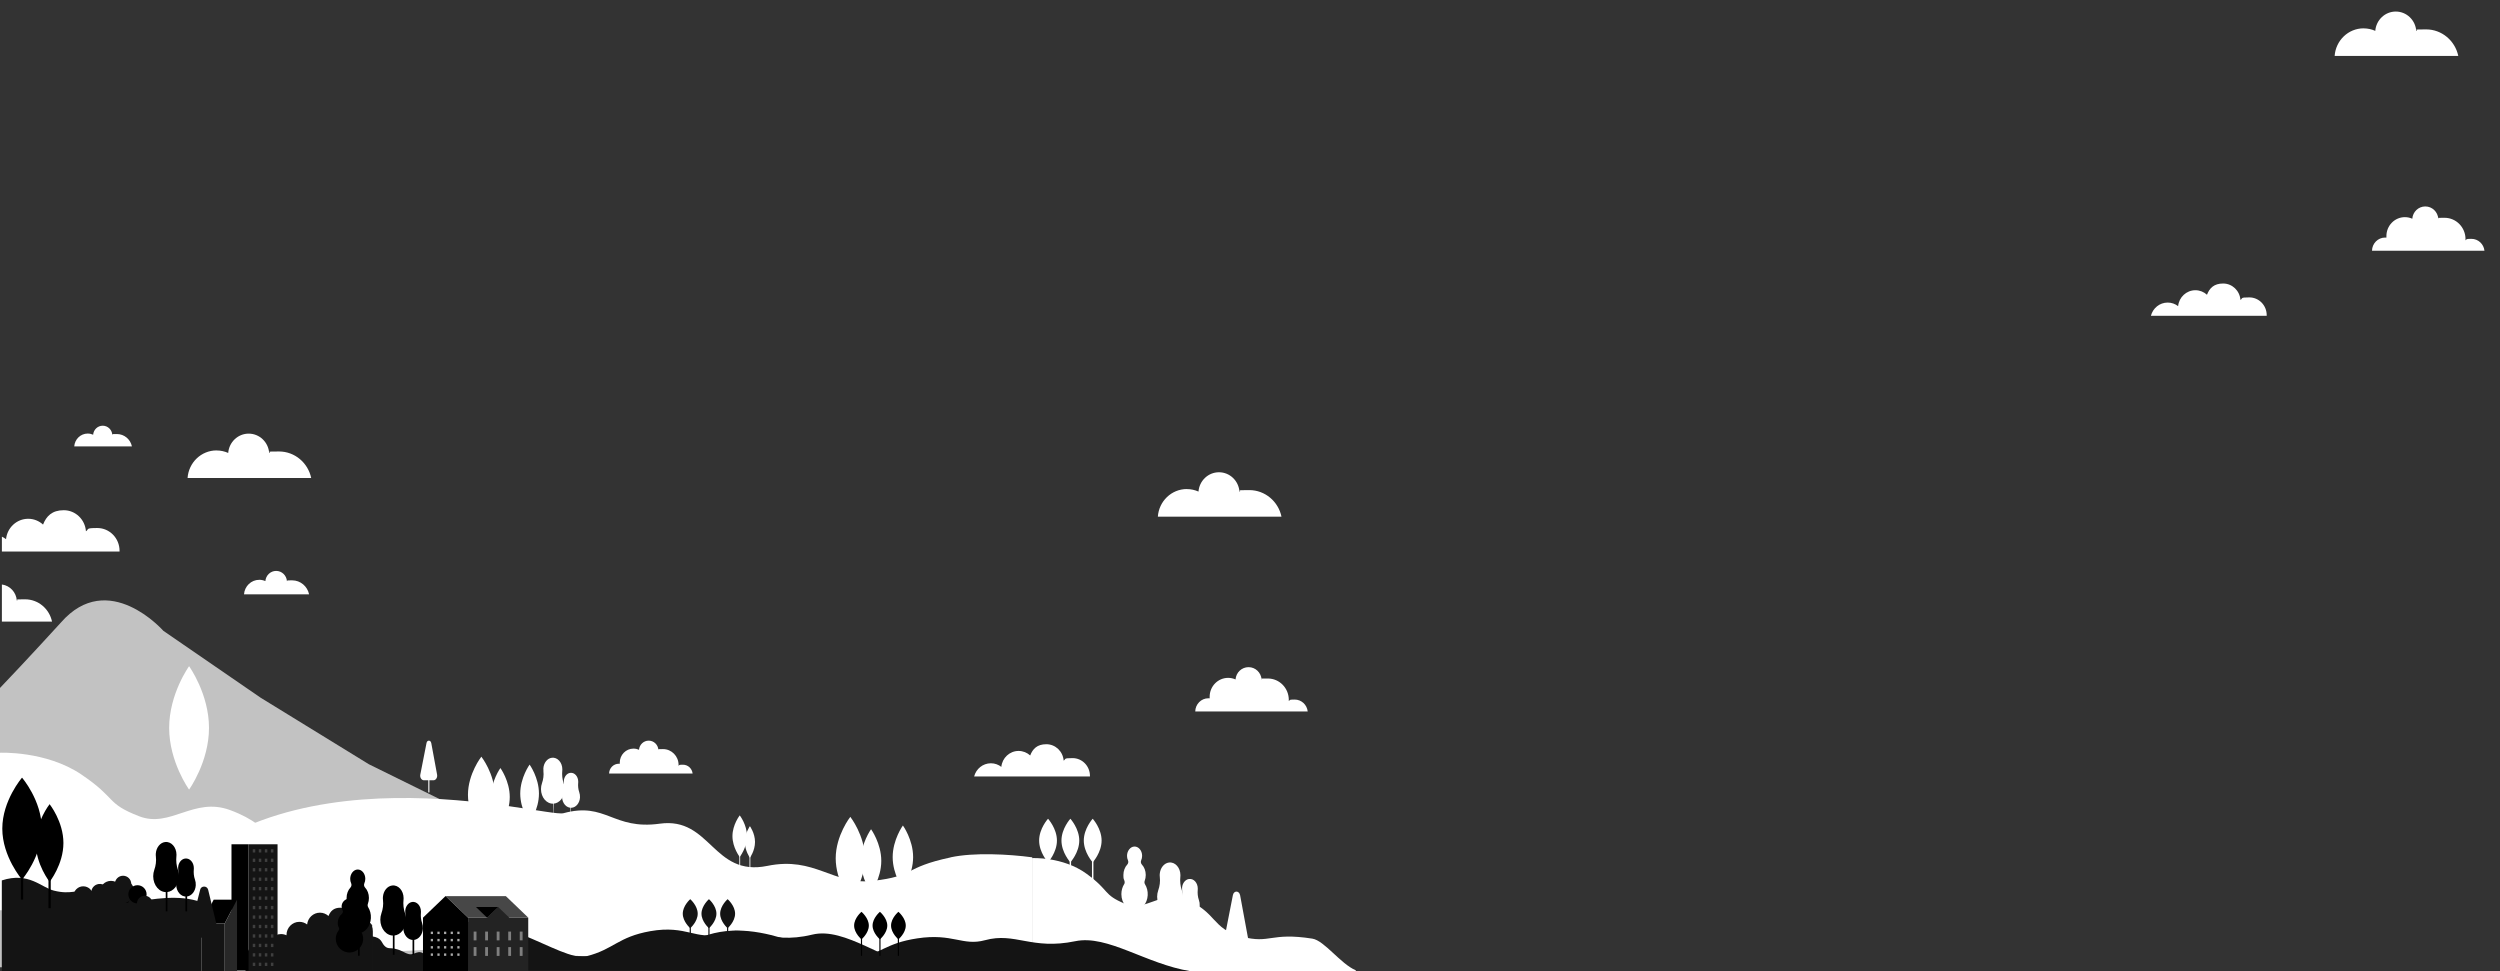 <?xml version="1.0" encoding="UTF-8"?>
<svg id="Layer_1" xmlns="http://www.w3.org/2000/svg" version="1.1" viewBox="0 0 6626.7 2574.1">
  <rect x="0" y="0" width="6626.7" height="2574.1" fill="#333333" stroke="none"/>
  <!-- Generator: Adobe Illustrator 29.2.1, SVG Export Plug-In . SVG Version: 2.1.0 Build 116)  -->
  <defs>
    <style>
      .st0 {
        fill: #141414;
      }

      .st1 {
        fill: #3f3f3f;
      }

      .st2, .st3 {
        fill: #fff;
      }

      .st4 {
        fill: none;
      }

      .st5 {
        fill: #282828;
      }

      .st6 {
        fill: #474747;
      }

      .st7 {
        fill: #232323;
      }

      .st3 {
        isolation: isolate;
        opacity: .7;
      }

      .st8 {
        fill: #aaa;
      }

      .st9 {
        fill: #7f7f7f;
      }
    </style>
  </defs>
  <g id="Layer_11" data-name="Layer_1">
    <g id="Layer_1-2">
      <path class="st3" d="M-3.4,1827.3l1,736.7,1225.4-.9,52.4-390.7-297.6-146.6-286.8-176.3-258-177.4s-146-166-271.7-21.8c0,0-90.1,99-164.9,177h0Z"/>
      <path class="st2" d="M215.7,2052.9c-94.6-63.6-217-57.6-217-57.6v417.5h1291.1v-68.7c-60.2-23.3-126.4-45.3-174.4-52.2-168.9-24.3-166.1,20.4-281.3-7.3-121.8-29.3-97-90.3-224.1-137.3-96.7-35.8-158.2,48.6-241.3,16.3-89.5-34.8-57.9-46.7-153-110.6h0Z"/>
      <g>
        <path class="st2" d="M2519.7,2272.5c62-13.3,153.7-8.4,216.5,0v288.8l-1430.2-32.4-918.6-132.9c332.7-440.9,1057.9-227.3,1106.3-240.5,112.6-30.8,130.7,45.1,255.1,27.8,135.3-18.8,140.5,141.6,285.1,111.9,126.6-26,173.5,51.6,279.5,39.7,114.2-12.8,80.2-35.3,206.4-62.2h0s0,0,0,0Z"/>
        <path class="st0" d="M1140.9,2462.9v110.3h1324.5c-121.2-23.2-224.9-117.1-312.5-95.8-119.3,29-162.8-29.6-245.4-3.2-60.7,19.5-87.2-23.1-183.7-6-86.1,15.3-97.1,48.3-168.9,66.4-71,17.9-247.2-146.1-414-71.8h0Z"/>
        <path class="st2" d="M2880,2316c-62.9-45.8-144.3-41.4-144.3-41.4v300.5h858.8l-1-3.3c-40-16.8-83.1-78.8-115-83.8-112.4-17.5-110.5,14.7-187.1-5.3-81-21.1-64.5-65-149.1-98.8-64.3-25.7-105.2,35-160.5,11.7-59.6-25.1-38.5-33.6-101.8-79.6h0Z"/>
        <g>
          <path class="st2" d="M2979.6,2343.9c-4.5,7.3-7.2,16.3-7.2,26.2,0,24.4,16.6,44.1,36.6,43,17.6-1,32.1-18.6,33.2-40.2.6-10.9-2.2-20.9-7.1-28.9-1.7-2.7-2-6.3-.8-9.4,1.7-4.6,2.7-9.8,2.7-15.3,0-11.1-4-21-10.3-27.7-2.6-2.8-3.5-7.5-1.8-11.2,1.6-3.5,2.5-7.6,2.5-11.9,0-13.8-9.3-25-20.6-24.6-10.7.4-19.5,11.7-19.4,24.9,0,4.2.9,8.1,2.5,11.6,1.7,3.8.8,8.4-1.8,11.2-6.3,6.7-10.3,16.6-10.3,27.7s1,10.6,2.7,15.3c1.1,3.1.9,6.7-.7,9.3h0Z"/>
          <g>
            <path class="st2" d="M3133.5,2359.2c1.1,9.1-.2,18.3-3.2,26.7-1.4,3.9-2.2,8.3-2.2,12.8,0,18.4,12.6,33.2,27.8,31.9,12.9-1.1,23.3-14,24.1-29.8.3-5.4-.5-10.5-2.1-15-3.1-8.6-3.9-18.1-3.1-27.5,0-1,.1-1.9.1-2.9,0-15.1-10.6-27.2-23.2-25.5-9.7,1.3-17.5,11-18.4,23-.2,2.1-.1,4.2.1,6.3h0Z"/>
            <rect class="st2" x="3152.6" y="2363.7" width="4.5" height="106.3"/>
          </g>
          <g>
            <path class="st2" d="M3074.3,2324.8c1.4,11.9-.2,24.1-4.2,35.2-1.8,5.2-2.9,10.9-2.9,16.9,0,24.2,16.6,43.7,36.6,42,16.9-1.4,30.6-18.4,31.7-39.2.4-7.1-.7-13.8-2.8-19.8-4.1-11.3-5.2-23.9-4-36.2.1-1.3.2-2.5.2-3.8,0-19.9-14-35.9-30.6-33.6-12.8,1.7-23,14.5-24.2,30.3-.2,2.8-.2,5.6.2,8.3h0Z"/>
            <rect class="st2" x="3100.4" y="2331.6" width="4.5" height="138.4"/>
          </g>
          <rect class="st2" x="3008.1" y="2324.2" width="4.5" height="148.3"/>
        </g>
        <g>
          <g>
            <path class="st2" d="M2896.4,2170.2s23.6,25.9,23.6,57.8-23.6,57.8-23.6,57.8c0,0-23.6-25.9-23.6-57.8s23.6-57.8,23.6-57.8Z"/>
            <rect class="st2" x="2894.5" y="2220.9" width="3.8" height="134.2"/>
          </g>
          <g>
            <path class="st2" d="M2837.2,2170.2s23.6,25.9,23.6,57.8-23.6,57.8-23.6,57.8c0,0-23.6-25.9-23.6-57.8s23.6-57.8,23.6-57.8Z"/>
            <rect class="st2" x="2835.3" y="2220.9" width="3.8" height="134.2"/>
          </g>
          <g>
            <path class="st2" d="M2778,2170.2s23.6,25.9,23.6,57.8-23.6,57.8-23.6,57.8c0,0-23.6-25.9-23.6-57.8s23.6-57.8,23.6-57.8Z"/>
            <rect class="st2" x="2776.1" y="2220.9" width="3.8" height="134.2"/>
          </g>
        </g>
        <g>
          <path class="st2" d="M2393.3,2188.1s27.1,37.5,27.1,83.9-27.1,83.9-27.1,83.9c0,0-27.1-37.6-27.1-83.9s27.1-83.9,27.1-83.9Z"/>
          <rect class="st2" x="2391" y="2257.2" width="4.5" height="138.7"/>
        </g>
        <g>
          <path class="st2" d="M2308.9,2198s27.1,37.5,27.1,83.9-27.1,83.9-27.1,83.9c0,0-27.1-37.6-27.1-83.9s27.1-83.9,27.1-83.9Z"/>
          <rect class="st2" x="2306.6" y="2280" width="4.5" height="111.3"/>
        </g>
        <g>
          <path class="st2" d="M2253.9,2165.2s38.7,49.3,38.7,110.1-38.7,110.1-38.7,110.1c0,0-38.7-49.3-38.7-110.1s38.7-110.1,38.7-110.1Z"/>
          <rect class="st2" x="2251.6" y="2256" width="4.5" height="146.1"/>
        </g>
        <g>
          <g>
            <path class="st2" d="M1987.8,2189.9s13.5,18.8,13.5,41.9-13.5,41.9-13.5,41.9c0,0-13.5-18.8-13.5-41.9s13.5-41.9,13.5-41.9Z"/>
            <rect class="st2" x="1986.7" y="2230.9" width="2.2" height="71.4"/>
          </g>
          <g>
            <path class="st2" d="M1960.8,2161.3s19.3,24.7,19.3,55.1-19.3,55.1-19.3,55.1c0,0-19.3-24.7-19.3-55.1s19.3-55.1,19.3-55.1Z"/>
            <rect class="st2" x="1959.7" y="2206.6" width="2.2" height="86.4"/>
          </g>
        </g>
        <g>
          <path class="st2" d="M3287,2372.7c-2.5-12.5-16.6-12.5-19,0l-25.2,128.7c-2.3,11.8,4.9,23.2,14.8,23.2h38.4c9.8,0,17-11.2,14.9-22.9l-23.8-129h0Z"/>
          <rect class="st2" x="3275.2" y="2400.1" width="4.5" height="173.7"/>
        </g>
        <g>
          <g>
            <path class="st0" d="M1928.7,2383.4s19.8,17.2,19.8,38.5-19.8,38.5-19.8,38.5c0,0-19.8-17.2-19.8-38.5s19.8-38.5,19.8-38.5Z"/>
            <rect class="st0" x="1927.1" y="2417.2" width="3.2" height="64.6"/>
          </g>
          <g>
            <path class="st0" d="M1879.2,2383.4s19.8,17.2,19.8,38.5-19.8,38.5-19.8,38.5c0,0-19.8-17.2-19.8-38.5s19.8-38.5,19.8-38.5Z"/>
            <rect class="st0" x="1877.6" y="2417.2" width="3.2" height="64.6"/>
          </g>
          <g>
            <path class="st0" d="M1829.6,2383.4s19.8,17.2,19.8,38.5-19.8,38.5-19.8,38.5c0,0-19.8-17.2-19.8-38.5s19.8-38.5,19.8-38.5Z"/>
            <rect class="st0" x="1828.1" y="2417.2" width="3.2" height="64.6"/>
          </g>
        </g>
        <g>
          <path class="st2" d="M1144.4,2222.1c0-11.7,5.4-22.4,11.4-30.7,8.1-11.1,24.8-11.1,32.9,0,6,8.3,11.4,19,11.4,30.7,0,26.5-27.9,48-27.9,48,0,0-27.9-21.5-27.9-48h0Z"/>
          <path class="st2" d="M1074.6,2222.1c0-11.7,5.4-22.4,11.4-30.7,8.1-11.1,24.8-11.1,32.9,0,6,8.3,11.4,19,11.4,30.7,0,26.5-27.9,48-27.9,48,0,0-27.9-21.5-27.9-48h0Z"/>
          <path class="st2" d="M1004.9,2222.1c0-11.7,5.4-22.4,11.4-30.7,8.1-11.1,24.8-11.1,32.9,0,6,8.3,11.4,19,11.4,30.7,0,26.5-27.9,48-27.9,48,0,0-27.9-21.5-27.9-48h0Z"/>
        </g>
        <g>
          <path class="st2" d="M1127.3,2435.5v82.2l-170.6,8.8-45.8,5.5s58.5-57.1,75.8-79.8c5.3-7,21.6-14,34.4-7.8,13.4,6.6,7.9,16.6,32.7,16.7,21.9,0,24,16,35.6,8,11.6-8,16.9-35.9,37.9-33.6h0Z"/>
          <g>
            <line class="st4" x1="1093.8" y1="2447" x2="1096.6" y2="2447"/>
            <path class="st6" d="M1096.6,2491.3"/>
          </g>
          <path class="st0" d="M1127.3,2531.5v42.5h-147.5l-20.2-56.7-7.4-21.6s6.4-17.9,34.4-13.7c25.6,3.8,23.7,16,32.4,24.9,8.9,9.2,14.3,5,27.1,7.8,21.1,4.5,24.1,10.9,37.5,14.3,16.2,4.1,25-15.4,43.7,2.5h0Z"/>
          <polygon class="st9" points="847.2 2452.1 874.3 2424.4 959.6 2424.4 932.5 2452.1 847.2 2452.1"/>
          <polygon class="st5" points="932.4 2452.1 932.4 2574.1 986.5 2574.1 986.5 2452.1 959.4 2424.4 932.4 2452.1"/>
          <rect x="847.2" y="2452.1" width="85.3" height="121.8"/>
          <g>
            <polygon class="st6" points="856.9 2452.1 884 2424.4 881.3 2424.4 854.2 2452.1 856.9 2452.1"/>
            <polygon class="st6" points="868.4 2452.1 895.4 2424.4 892.7 2424.4 865.6 2452.1 868.4 2452.1"/>
            <polygon class="st6" points="879.8 2452.1 906.9 2424.4 904.2 2424.4 877.1 2452.1 879.8 2452.1"/>
            <polygon class="st6" points="891.2 2452.1 918.3 2424.4 915.6 2424.4 888.5 2452.1 891.2 2452.1"/>
            <polygon class="st6" points="902.7 2452.1 929.7 2424.4 927 2424.4 900 2452.1 902.7 2452.1"/>
            <polygon class="st6" points="914.1 2452.1 941.2 2424.4 938.5 2424.4 911.4 2452.1 914.1 2452.1"/>
            <polygon class="st6" points="925.5 2452.1 952.6 2424.4 949.9 2424.4 922.8 2452.1 925.5 2452.1"/>
          </g>
          <g>
            <g>
              <g>
                <rect class="st1" x="978" y="2460.7" width="5.1" height="6.9"/>
                <rect class="st1" x="965.6" y="2460.7" width="5.1" height="6.9"/>
                <rect class="st1" x="953.2" y="2460.7" width="5.1" height="6.9"/>
                <rect class="st1" x="940.8" y="2460.7" width="5.1" height="6.9"/>
              </g>
              <g>
                <rect class="st1" x="978" y="2480.7" width="5.1" height="6.9"/>
                <rect class="st1" x="965.6" y="2480.7" width="5.1" height="6.9"/>
                <rect class="st1" x="953.2" y="2480.7" width="5.1" height="6.9"/>
                <rect class="st1" x="940.8" y="2480.7" width="5.1" height="6.9"/>
              </g>
              <g>
                <rect class="st1" x="978" y="2500.8" width="5.1" height="6.9"/>
                <rect class="st1" x="965.6" y="2500.8" width="5.1" height="6.9"/>
                <rect class="st1" x="953.2" y="2500.8" width="5.1" height="6.9"/>
                <rect class="st1" x="940.8" y="2500.8" width="5.1" height="6.9"/>
              </g>
            </g>
            <g>
              <g>
                <rect class="st1" x="978" y="2520.8" width="5.1" height="6.9"/>
                <rect class="st1" x="965.6" y="2520.8" width="5.1" height="6.9"/>
                <rect class="st1" x="953.2" y="2520.8" width="5.1" height="6.9"/>
                <rect class="st1" x="940.8" y="2520.8" width="5.1" height="6.9"/>
              </g>
              <g>
                <rect class="st1" x="978" y="2540.8" width="5.1" height="6.9"/>
                <rect class="st1" x="965.6" y="2540.8" width="5.1" height="6.9"/>
                <rect class="st1" x="953.2" y="2540.8" width="5.1" height="6.9"/>
                <rect class="st1" x="940.8" y="2540.8" width="5.1" height="6.9"/>
              </g>
              <g>
                <rect class="st1" x="978" y="2560.8" width="5.1" height="6.9"/>
                <rect class="st1" x="965.6" y="2560.8" width="5.1" height="6.9"/>
                <rect class="st1" x="953.2" y="2560.8" width="5.1" height="6.9"/>
                <rect class="st1" x="940.8" y="2560.8" width="5.1" height="6.9"/>
              </g>
            </g>
          </g>
        </g>
        <path class="st2" d="M2582.1,2058.2h307v-1.6c0-26-20.6-47.1-46.1-47.1s-16.6,2.5-23.6,6.7c-1.8-24.3-21.6-43.5-45.9-43.5s-36.1,12.3-42.8,29.8c-8.1-7.4-18.9-12-30.7-12-23.8,0-43.5,18.5-45.8,42.2-7.7-5.9-17.2-9.5-27.6-9.5-21.4,0-39.3,14.9-44.5,35h0Z"/>
        <path class="st2" d="M5,1422.7v39.2h311.9v-1.9c0-33.3-26.4-60.4-59-60.4s-21.3,3.2-30.1,8.6c-2.3-31.2-27.7-55.8-58.8-55.8s-46.2,15.8-54.9,38.1c-10.4-9.5-24.2-15.4-39.3-15.4-30.6,0-55.8,23.7-58.8,54.1-3.3-2.6-6.8-4.8-10.9-6.6h0,0Z"/>
        <path class="st2" d="M687.2,1536.9c-21.4,0-38.9,17-40.4,38.5h172.5c-4.4-21.2-22.8-37.1-44.9-37.1s-9.4.8-13.8,2.1c-1.1-15.1-13.5-27.1-28.6-27.1s-27.4,11.9-28.6,27c-5-2.2-10.5-3.5-16.3-3.5h0Z"/>
        <path class="st2" d="M5,1549.3v98.3h132.9c-7.1-33.8-36.4-59-71.4-59s-15,1.1-21.9,3.3c-1.7-22-18-39.7-39.5-42.6h0,0Z"/>
        <path class="st2" d="M1835.9,2050.4c-1.4-13.2-12.3-23.4-25.6-23.4s-8.2,1.1-11.7,2.9c0-.8.1-1.5.1-2.2,0-23.3-18.5-42.1-41.2-42.1s-8.4.7-12.3,1.9c-1-13.6-12.1-24.3-25.7-24.3s-24.6,10.7-25.7,24.2c-4.5-2-9.4-3.1-14.6-3.1-20.1,0-36.4,16.7-36.4,37.2s0,2.1.2,3.1c-.9,0-1.8-.2-2.7-.2-14.1,0-25.6,11.6-25.8,26h221.4s0,0,0,0Z"/>
        <path class="st2" d="M3145.9,1296.3c-40.7,0-74,32.3-76.8,73.2h327.7c-8.4-40.2-43.4-70.4-85.3-70.4s-17.9,1.4-26.1,4.1c-2.1-28.8-25.7-51.4-54.3-51.4s-52.1,22.6-54.3,51.2c-9.5-4.2-19.9-6.6-30.9-6.6h0Z"/>
        <path class="st2" d="M232.6,1149.2c-19,0-34.5,15.1-35.8,34.1h152.9c-3.9-18.8-20.3-32.8-39.8-32.8s-8.3.7-12.2,1.9c-1-13.4-12-24-25.4-24s-24.3,10.5-25.4,23.9c-4.4-2-9.3-3.1-14.4-3.1h0Z"/>
        <path class="st2" d="M3466.3,1885.8c-1.9-17.7-16.6-31.5-34.4-31.5s-11,1.4-15.8,3.9c0-1,.1-2,.1-3,0-31.3-24.8-56.7-55.5-56.7s-11.4.9-16.6,2.6c-1.4-18.3-16.3-32.7-34.6-32.7s-33.1,14.3-34.5,32.6c-6-2.7-12.7-4.2-19.6-4.2-27.1,0-49,22.4-49,50.1s.1,2.8.2,4.2c-1.2-.1-2.4-.2-3.7-.2-19,0-34.4,15.7-34.7,35h298,0Z"/>
        <path class="st2" d="M574,1193.9c-40.7,0-74,32.3-76.8,73.2h327.7c-8.4-40.2-43.4-70.4-85.3-70.4s-17.9,1.4-26.1,4.1c-2.1-28.8-25.7-51.4-54.3-51.4s-52.1,22.6-54.3,51.2c-9.5-4.2-19.9-6.6-30.9-6.6h0Z"/>
        <g>
          <polygon class="st6" points="1181.1 2375.3 1240.8 2432.5 1400.4 2432.5 1340.8 2375.3 1181.1 2375.3"/>
          <polygon points="1121.2 2432.5 1121.2 2574.1 1240.7 2574.1 1240.7 2432.5 1181 2375.2 1121.2 2432.5"/>
          <g>
            <polygon points="1291.1 2432.5 1261.6 2404.2 1320.6 2404.2 1291.1 2432.5 1291.1 2432.5"/>
            <polygon class="st7" points="1240.7 2432.5 1240.7 2574.1 1400.2 2574.1 1400.2 2432.5 1350 2432.5 1320.5 2404.2 1291 2432.5 1240.7 2432.5"/>
          </g>
          <g>
            <rect class="st8" x="1212.2" y="2469.5" width="5.9" height="6.4"/>
            <rect class="st8" x="1212.2" y="2488.7" width="5.9" height="6.4"/>
            <rect class="st8" x="1212.2" y="2507.9" width="5.9" height="6.4"/>
            <rect class="st8" x="1212.2" y="2527.2" width="5.9" height="6.4"/>
            <rect class="st8" x="1194.6" y="2469.5" width="5.9" height="6.4"/>
            <rect class="st8" x="1194.6" y="2488.7" width="5.9" height="6.4"/>
            <rect class="st8" x="1194.6" y="2507.9" width="5.9" height="6.4"/>
            <rect class="st8" x="1194.6" y="2527.2" width="5.9" height="6.4"/>
            <rect class="st8" x="1177" y="2469.5" width="5.9" height="6.4"/>
            <rect class="st8" x="1177" y="2488.7" width="5.9" height="6.4"/>
            <rect class="st8" x="1177" y="2507.9" width="5.9" height="6.4"/>
            <rect class="st8" x="1177" y="2527.2" width="5.9" height="6.4"/>
            <rect class="st8" x="1159.4" y="2469.5" width="5.9" height="6.4"/>
            <rect class="st8" x="1159.4" y="2488.7" width="5.9" height="6.4"/>
            <rect class="st8" x="1159.4" y="2507.9" width="5.9" height="6.4"/>
            <rect class="st8" x="1159.4" y="2527.2" width="5.9" height="6.4"/>
            <rect class="st8" x="1141.8" y="2469.5" width="5.9" height="6.4"/>
            <rect class="st8" x="1141.8" y="2488.7" width="5.9" height="6.4"/>
            <rect class="st8" x="1141.8" y="2507.9" width="5.9" height="6.4"/>
            <rect class="st8" x="1141.8" y="2527.2" width="5.9" height="6.4"/>
          </g>
          <g>
            <g>
              <rect class="st9" x="1377.7" y="2469.3" width="7.5" height="23.3"/>
              <rect class="st9" x="1347.2" y="2469.3" width="7.5" height="23.3"/>
              <rect class="st9" x="1316.6" y="2469.3" width="7.5" height="23.3"/>
              <rect class="st9" x="1286" y="2469.3" width="7.5" height="23.3"/>
              <rect class="st9" x="1255.5" y="2469.3" width="7.5" height="23.3"/>
            </g>
            <g>
              <rect class="st9" x="1377.7" y="2510.5" width="7.5" height="23.3"/>
              <rect class="st9" x="1347.2" y="2510.5" width="7.5" height="23.3"/>
              <rect class="st9" x="1316.6" y="2510.5" width="7.5" height="23.3"/>
              <rect class="st9" x="1286" y="2510.5" width="7.5" height="23.3"/>
              <rect class="st9" x="1255.5" y="2510.5" width="7.5" height="23.3"/>
            </g>
          </g>
        </g>
        <path class="st2" d="M554.1,2284.7c-22.7,0-41.2,13.4-41.2,30v259.2h275.6v-249.9s0,0,0,0c0-.2,0-.4,0-.6,0-16.6-18.4-30-41.2-30s-17.8,2.3-24.7,6c-2.1-15.1-19.7-26.9-41-26.9s-20.1,2.9-27.4,7.6c-6-11.1-20.9-19-38.2-19s-39.4,12.2-41,27.7c-6.2-2.7-13.3-4.2-21-4.2h0,0Z"/>
        <path class="st0" d="M651.5,2543.8l-.8,30.2h337.5v-105.7c0-19.3-15.3-34.9-34.2-34.9s-12.3,1.8-17.5,4.9c-1.3-18-16-32.3-34-32.3s-26.7,9.1-31.7,22.1c-6-5.5-14-8.9-22.7-8.9-17.7,0-32.2,13.7-34,31.3-5.7-4.4-12.8-7-20.5-7-18.9,0-34.2,15.6-34.2,34.9s0,.5,0,.8c-4.4-2.1-9.2-3.3-14.4-3.3-18.5,0-33.5,15-34.1,33.8-6.2-7.1-15.2-11.5-25.3-11.5-18.9,0-34.2,26.4-34.2,45.7h0s0,0,0,0Z"/>
        <path d="M897.5,2466.4c-4.7,6.1-7.5,13.8-7.5,22.1,0,20.6,17.2,37.2,38.1,36.3,18.2-.9,33.3-15.7,34.5-33.9.6-9.2-2.3-17.7-7.4-24.4-1.7-2.3-2-5.3-.8-7.9,1.8-3.9,2.8-8.3,2.8-12.9,0-9.4-4.2-17.7-10.8-23.4-2.7-2.4-3.7-6.3-1.9-9.5,1.7-3,2.6-6.4,2.6-10,0-11.7-9.6-21.1-21.4-20.8-11.2.3-20.3,9.9-20.2,21,0,3.6,1,6.9,2.6,9.8,1.8,3.2.8,7.1-1.9,9.5-6.6,5.6-10.8,14-10.8,23.4s1,9,2.8,12.9c1.2,2.6,1,5.6-.8,7.9h0Z"/>
        <path class="st0" d="M142.7,2360.7c-33.4-8.3-66.2-50.3-137.9-27v240.8h528.8v-182.9c-58.4-22.1-133.3-7.6-174.8-.9-41.3,6.7-54.2-22.3-100.5-27.7-60-7-67.5,9.7-115.7-2.3h0Z"/>
        <path class="st0" d="M1862.5,2482.8v91.5h1292.9c-118.3-19.3-219.5-97.2-305-79.5-116.4,24.1-158.9-24.6-239.6-2.6-59.3,16.1-85.1-19.2-179.3-4.9-84,12.7-94.7,40.1-164.9,55.1-69.4,14.8-241.3-121.3-404.1-59.6h0Z"/>
        <g>
          <g>
            <rect class="st0" x="658.8" y="2237.9" width="76.9" height="334.8"/>
            <rect x="613.6" y="2237.9" width="45.2" height="334.8"/>
          </g>
          <g>
            <g>
              <g>
                <g>
                  <g>
                    <rect class="st1" x="718.1" y="2251" width="6.6" height="8.7"/>
                    <rect class="st1" x="702" y="2251" width="6.6" height="8.7"/>
                    <rect class="st1" x="686" y="2251" width="6.6" height="8.7"/>
                    <rect class="st1" x="670" y="2251" width="6.6" height="8.7"/>
                  </g>
                  <g>
                    <rect class="st1" x="718.1" y="2276" width="6.6" height="8.7"/>
                    <rect class="st1" x="702" y="2276" width="6.6" height="8.7"/>
                    <rect class="st1" x="686" y="2276" width="6.6" height="8.7"/>
                    <rect class="st1" x="670" y="2276" width="6.6" height="8.7"/>
                  </g>
                </g>
                <g>
                  <rect class="st1" x="718.1" y="2301.1" width="6.6" height="8.7"/>
                  <rect class="st1" x="702" y="2301.1" width="6.6" height="8.7"/>
                  <rect class="st1" x="686" y="2301.1" width="6.6" height="8.7"/>
                  <rect class="st1" x="670" y="2301.1" width="6.6" height="8.7"/>
                </g>
                <g>
                  <rect class="st1" x="718.1" y="2326.2" width="6.6" height="8.7"/>
                  <rect class="st1" x="702" y="2326.2" width="6.6" height="8.7"/>
                  <rect class="st1" x="686" y="2326.2" width="6.6" height="8.7"/>
                  <rect class="st1" x="670" y="2326.2" width="6.6" height="8.7"/>
                </g>
              </g>
              <g>
                <g>
                  <rect class="st1" x="718.1" y="2351.2" width="6.6" height="8.7"/>
                  <rect class="st1" x="702" y="2351.2" width="6.6" height="8.7"/>
                  <rect class="st1" x="686" y="2351.2" width="6.6" height="8.7"/>
                  <rect class="st1" x="670" y="2351.2" width="6.6" height="8.7"/>
                </g>
                <g>
                  <rect class="st1" x="718.1" y="2376.3" width="6.6" height="8.7"/>
                  <rect class="st1" x="702" y="2376.3" width="6.6" height="8.7"/>
                  <rect class="st1" x="686" y="2376.3" width="6.6" height="8.7"/>
                  <rect class="st1" x="670" y="2376.3" width="6.6" height="8.7"/>
                </g>
                <g>
                  <rect class="st1" x="718.1" y="2401.4" width="6.6" height="8.7"/>
                  <rect class="st1" x="702" y="2401.4" width="6.6" height="8.7"/>
                  <rect class="st1" x="686" y="2401.4" width="6.6" height="8.7"/>
                  <rect class="st1" x="670" y="2401.4" width="6.6" height="8.7"/>
                </g>
              </g>
            </g>
            <g>
              <g>
                <g>
                  <rect class="st1" x="718.1" y="2426.5" width="6.6" height="8.7"/>
                  <rect class="st1" x="702" y="2426.5" width="6.6" height="8.7"/>
                  <rect class="st1" x="686" y="2426.5" width="6.6" height="8.7"/>
                  <rect class="st1" x="670" y="2426.5" width="6.6" height="8.7"/>
                </g>
                <g>
                  <rect class="st1" x="718.1" y="2451.5" width="6.6" height="8.7"/>
                  <rect class="st1" x="702" y="2451.5" width="6.6" height="8.7"/>
                  <rect class="st1" x="686" y="2451.5" width="6.6" height="8.7"/>
                  <rect class="st1" x="670" y="2451.5" width="6.6" height="8.7"/>
                </g>
                <g>
                  <rect class="st1" x="718.1" y="2476.6" width="6.6" height="8.7"/>
                  <rect class="st1" x="702" y="2476.6" width="6.6" height="8.7"/>
                  <rect class="st1" x="686" y="2476.6" width="6.6" height="8.7"/>
                  <rect class="st1" x="670" y="2476.6" width="6.6" height="8.7"/>
                </g>
              </g>
              <g>
                <g>
                  <rect class="st1" x="718.1" y="2501.7" width="6.6" height="8.7"/>
                  <rect class="st1" x="702" y="2501.7" width="6.6" height="8.7"/>
                  <rect class="st1" x="686" y="2501.7" width="6.6" height="8.7"/>
                  <rect class="st1" x="670" y="2501.7" width="6.6" height="8.7"/>
                </g>
                <g>
                  <rect class="st1" x="718.1" y="2526.7" width="6.6" height="8.7"/>
                  <rect class="st1" x="702" y="2526.7" width="6.6" height="8.7"/>
                  <rect class="st1" x="686" y="2526.7" width="6.6" height="8.7"/>
                  <rect class="st1" x="670" y="2526.7" width="6.6" height="8.7"/>
                </g>
                <g>
                  <rect class="st1" x="718.1" y="2551.8" width="6.6" height="8.7"/>
                  <rect class="st1" x="702" y="2551.8" width="6.6" height="8.7"/>
                  <rect class="st1" x="686" y="2551.8" width="6.6" height="8.7"/>
                  <rect class="st1" x="670" y="2551.8" width="6.6" height="8.7"/>
                </g>
              </g>
            </g>
          </g>
        </g>
        <g>
          <g>
            <polygon points="533.6 2447.5 566.4 2384.7 628.5 2384.7 595.7 2447.5 533.6 2447.5"/>
            <rect class="st0" x="533.6" y="2447.5" width="62.1" height="126.5"/>
          </g>
          <polygon class="st5" points="595.7 2447.5 595.7 2574.1 628.3 2574.1 628.3 2447.5 628.3 2384.7 595.7 2447.5"/>
        </g>
        <g>
          <g>
            <path d="M2381.4,2416.9s19.5,16.3,19.5,36.5-19.5,36.5-19.5,36.5c0,0-19.5-16.3-19.5-36.5s19.5-36.5,19.5-36.5Z"/>
            <rect x="2379.8" y="2449" width="3.1" height="84.7"/>
          </g>
          <g>
            <path d="M2332.4,2416.9s19.5,16.3,19.5,36.5-19.5,36.5-19.5,36.5c0,0-19.5-16.3-19.5-36.5s19.5-36.5,19.5-36.5Z"/>
            <rect x="2330.9" y="2449" width="3.1" height="84.7"/>
          </g>
          <g>
            <path d="M2283.5,2416.9s19.5,16.3,19.5,36.5-19.5,36.5-19.5,36.5c0,0-19.5-16.3-19.5-36.5s19.5-36.5,19.5-36.5Z"/>
            <rect x="2282" y="2449" width="3.1" height="84.7"/>
          </g>
        </g>
        <g>
          <path d="M920.5,2404.8c-4.5,7.3-7.2,16.3-7.2,26.2,0,24.4,16.6,44.1,36.6,43,17.6-1,32.1-18.6,33.2-40.2.6-10.9-2.2-20.9-7.1-28.9-1.7-2.7-2-6.3-.8-9.4,1.7-4.6,2.7-9.8,2.7-15.3,0-11.1-4-21-10.3-27.7-2.6-2.8-3.5-7.5-1.8-11.2,1.6-3.5,2.5-7.6,2.5-11.9,0-13.8-9.3-25-20.6-24.6-10.7.4-19.5,11.7-19.4,24.9,0,4.2.9,8.1,2.5,11.6,1.7,3.8.8,8.4-1.8,11.2-6.3,6.7-10.3,16.6-10.3,27.7s1,10.6,2.7,15.3c1.1,3.1.9,6.7-.7,9.3h0,0Z"/>
          <g>
            <path d="M1074.4,2420.1c1.1,9.1-.2,18.3-3.2,26.7-1.4,3.9-2.2,8.3-2.2,12.8,0,18.4,12.6,33.2,27.8,31.9,12.9-1.1,23.3-14,24.1-29.8.3-5.4-.5-10.5-2.1-15-3.1-8.6-3.9-18.1-3.1-27.5,0-1,.1-1.9.1-2.9,0-15.1-10.7-27.2-23.2-25.5-9.7,1.3-17.5,11-18.4,23-.2,2.1-.1,4.2.1,6.3h0Z"/>
            <rect x="1093.5" y="2424.6" width="4.5" height="106.3"/>
          </g>
          <g>
            <path d="M1015.2,2385.7c1.4,11.9-.2,24.1-4.2,35.2-1.8,5.2-2.9,10.9-2.9,16.9,0,24.2,16.7,43.7,36.6,42,16.9-1.4,30.6-18.4,31.7-39.2.4-7.1-.7-13.8-2.8-19.8-4.1-11.3-5.2-23.9-4-36.2.1-1.3.2-2.5.2-3.8,0-19.9-14-35.9-30.6-33.6-12.8,1.7-23,14.5-24.2,30.3-.2,2.8-.2,5.6.2,8.3h0Z"/>
            <rect x="1041.3" y="2392.5" width="4.5" height="138.4"/>
          </g>
          <rect x="948.9" y="2385.1" width="4.5" height="148.3"/>
        </g>
        <g>
          <g>
            <path d="M131.5,2131.6s36.6,46.1,36.6,102.9-36.6,102.9-36.6,102.9c0,0-36.6-46.1-36.6-102.9s36.6-102.9,36.6-102.9Z"/>
            <rect x="128.5" y="2232.2" width="6" height="175.2"/>
          </g>
          <g>
            <path d="M6.1,2196.4c0-74.6,52.3-135.1,52.3-135.1,0,0,52.3,60.5,52.3,135.1s-52.3,135.1-52.3,135.1c0,0-52.3-60.5-52.3-135.1h0Z"/>
            <rect x="55.4" y="2172.6" width="6" height="211.9"/>
          </g>
        </g>
        <circle cx="339.7" cy="2377.5" r="15.8"/>
        <circle class="st0" cx="264.5" cy="2364.3" r="22.7" transform="translate(-2112.6 2460.5) rotate(-85.9)"/>
        <circle class="st0" cx="294.2" cy="2364.6" r="29.7"/>
        <circle class="st0" cx="220.7" cy="2375.2" r="25.9"/>
        <circle class="st0" cx="363.1" cy="2400.6" r="24.3"/>
        <circle class="st0" cx="324.2" cy="2362.9" r="31.4"/>
        <circle class="st0" cx="326.2" cy="2343" r="21.7"/>
        <circle cx="364.4" cy="2370.6" r="24.2"/>
        <circle class="st0" cx="383.6" cy="2395" r="20.6"/>
        <g>
          <g>
            <path d="M472.4,2305c1.1,9.1-.2,18.3-3.2,26.7-1.4,3.9-2.2,8.3-2.2,12.8,0,18.4,12.6,33.2,27.8,31.9,12.9-1.1,23.3-14,24.1-29.8.3-5.4-.5-10.5-2.1-15-3.1-8.6-3.9-18.1-3.1-27.5,0-1,.1-1.9.1-2.9,0-15.1-10.6-27.2-23.2-25.5-9.7,1.3-17.5,11-18.4,23-.2,2.1-.1,4.2.1,6.3h0Z"/>
            <rect x="491.5" y="2309.5" width="4.5" height="106.3"/>
          </g>
          <g>
            <path d="M413.2,2270.5c1.4,11.9-.2,24.1-4.2,35.2-1.8,5.2-2.9,10.9-2.9,16.9,0,24.2,16.6,43.7,36.6,42,16.9-1.4,30.6-18.4,31.7-39.2.4-7.1-.7-13.8-2.8-19.8-4.1-11.3-5.2-23.9-4-36.2.1-1.3.2-2.5.2-3.8,0-19.9-14-35.9-30.6-33.6-12.8,1.7-23,14.5-24.2,30.3-.2,2.8-.2,5.6.2,8.3h0Z"/>
            <rect x="439.3" y="2277.3" width="4.5" height="138.4"/>
          </g>
        </g>
        <path class="st2" d="M5701.3,837h307v-1.6c0-26-20.6-47.1-46.1-47.1s-16.6,2.5-23.5,6.7c-1.8-24.3-21.6-43.5-45.9-43.5s-36.1,12.3-42.8,29.8c-8.1-7.4-18.9-12-30.7-12-23.8,0-43.5,18.5-45.8,42.2-7.7-5.9-17.2-9.5-27.6-9.5-21.4,0-39.3,14.9-44.5,35h0Z"/>
        <path class="st2" d="M6265.2,75.1c-40.7,0-74,32.3-76.8,73.2h327.7c-8.4-40.2-43.4-70.4-85.3-70.4s-17.9,1.4-26.1,4.1c-2.1-28.8-25.7-51.4-54.3-51.4s-52.1,22.6-54.3,51.2c-9.5-4.2-19.9-6.6-30.9-6.6h0Z"/>
        <path class="st2" d="M6585.5,664.6c-1.9-17.7-16.6-31.5-34.5-31.5s-11,1.4-15.8,3.9c0-1,.1-2,.1-3,0-31.3-24.8-56.7-55.5-56.7s-11.4.9-16.6,2.6c-1.4-18.3-16.3-32.7-34.5-32.7s-33.1,14.3-34.5,32.6c-6-2.7-12.7-4.2-19.6-4.2-27,0-49,22.4-49,50.1s.1,2.8.2,4.2c-1.2-.1-2.4-.2-3.7-.2-19,0-34.4,15.7-34.7,35h298,0Z"/>
      </g>
      <path class="st2" d="M1494.7,2075.5c1,8.3-.2,16.8-2.9,24.5-1.3,3.6-2,7.6-2,11.8,0,16.9,11.6,30.5,25.5,29.3,11.8-1,21.3-12.8,22.1-27.4.2-4.9-.5-9.6-2-13.8-2.8-7.9-3.6-16.7-2.8-25.2,0-.9.1-1.8.1-2.7,0-13.9-9.8-25-21.3-23.4-8.9,1.2-16,10.1-16.9,21.1-.2,2-.1,3.9.1,5.8h0Z"/>
      <polyline class="st2" points="1512.2 2177.1 1512.2 2079.6 1516.3 2079.6"/>
      <path class="st2" d="M1440.4,2043.8c1.3,11-.2,22.1-3.8,32.3-1.7,4.7-2.6,10-2.6,15.5,0,22.3,15.3,40.1,33.6,38.6,15.5-1.3,28.1-16.9,29.1-36,.3-6.5-.6-12.6-2.6-18.1-3.7-10.4-4.7-21.9-3.7-33.2,0-1.2.2-2.3.2-3.5,0-18.3-12.9-32.9-28.1-30.8-11.7,1.6-21.1,13.3-22.2,27.8-.2,2.6-.1,5.1.2,7.6h0Z"/>
      <polyline class="st2" points="1464.3 2050.1 1468.4 2050.1 1468.4 2177.1"/>
      <path class="st2" d="M501.2,1765.9s52.8,73.2,52.8,163.5-52.8,163.5-52.8,163.5c0,0-52.8-73.2-52.8-163.5s52.8-163.5,52.8-163.5h0Z"/>
      <path class="st2" d="M1379,2103.6c0-42.5,24.8-76.9,24.8-76.9,0,0,24.8,34.4,24.8,76.9s-24.8,76.9-24.8,76.9c0,0-24.8-34.4-24.8-76.9h0Z"/>
      <path class="st2" d="M1326.4,2035.8s24.8,34.4,24.8,76.9-24.8,76.9-24.8,76.9c0,0-24.8-34.4-24.8-76.9s24.8-76.9,24.8-76.9Z"/>
      <path class="st2" d="M1240.4,2106.8c0-55.8,35.5-101.1,35.5-101.1,0,0,35.5,45.3,35.5,101.1s-35.5,101.1-35.5,101.1c0,0-35.5-45.2-35.5-101.1h0Z"/>
    </g>
    <g>
      <path class="st2" d="M1143,1969.3c-1.6-8.1-10.8-8.1-12.4,0l-16.5,83.9c-1.5,7.7,3.2,15.1,9.7,15.1h25.1c6.4,0,11.1-7.3,9.7-14.9l-15.5-84.1h0Z"/>
      <rect class="st2" x="1135.3" y="1987.1" width="2.9" height="113.3"/>
    </g>
  </g>
  <g>
    <path class="st0" d="M551.5,2357.9c-2.7-10.5-18.2-10.5-20.8,0l-27.6,108.1c-2.5,9.9,5.4,19.5,16.2,19.5h42.1c10.7,0,18.6-9.4,16.3-19.3l-26.1-108.4h0Z"/>
    <rect class="st0" x="538.6" y="2380.9" width="4.9" height="145.9"/>
  </g>
</svg>